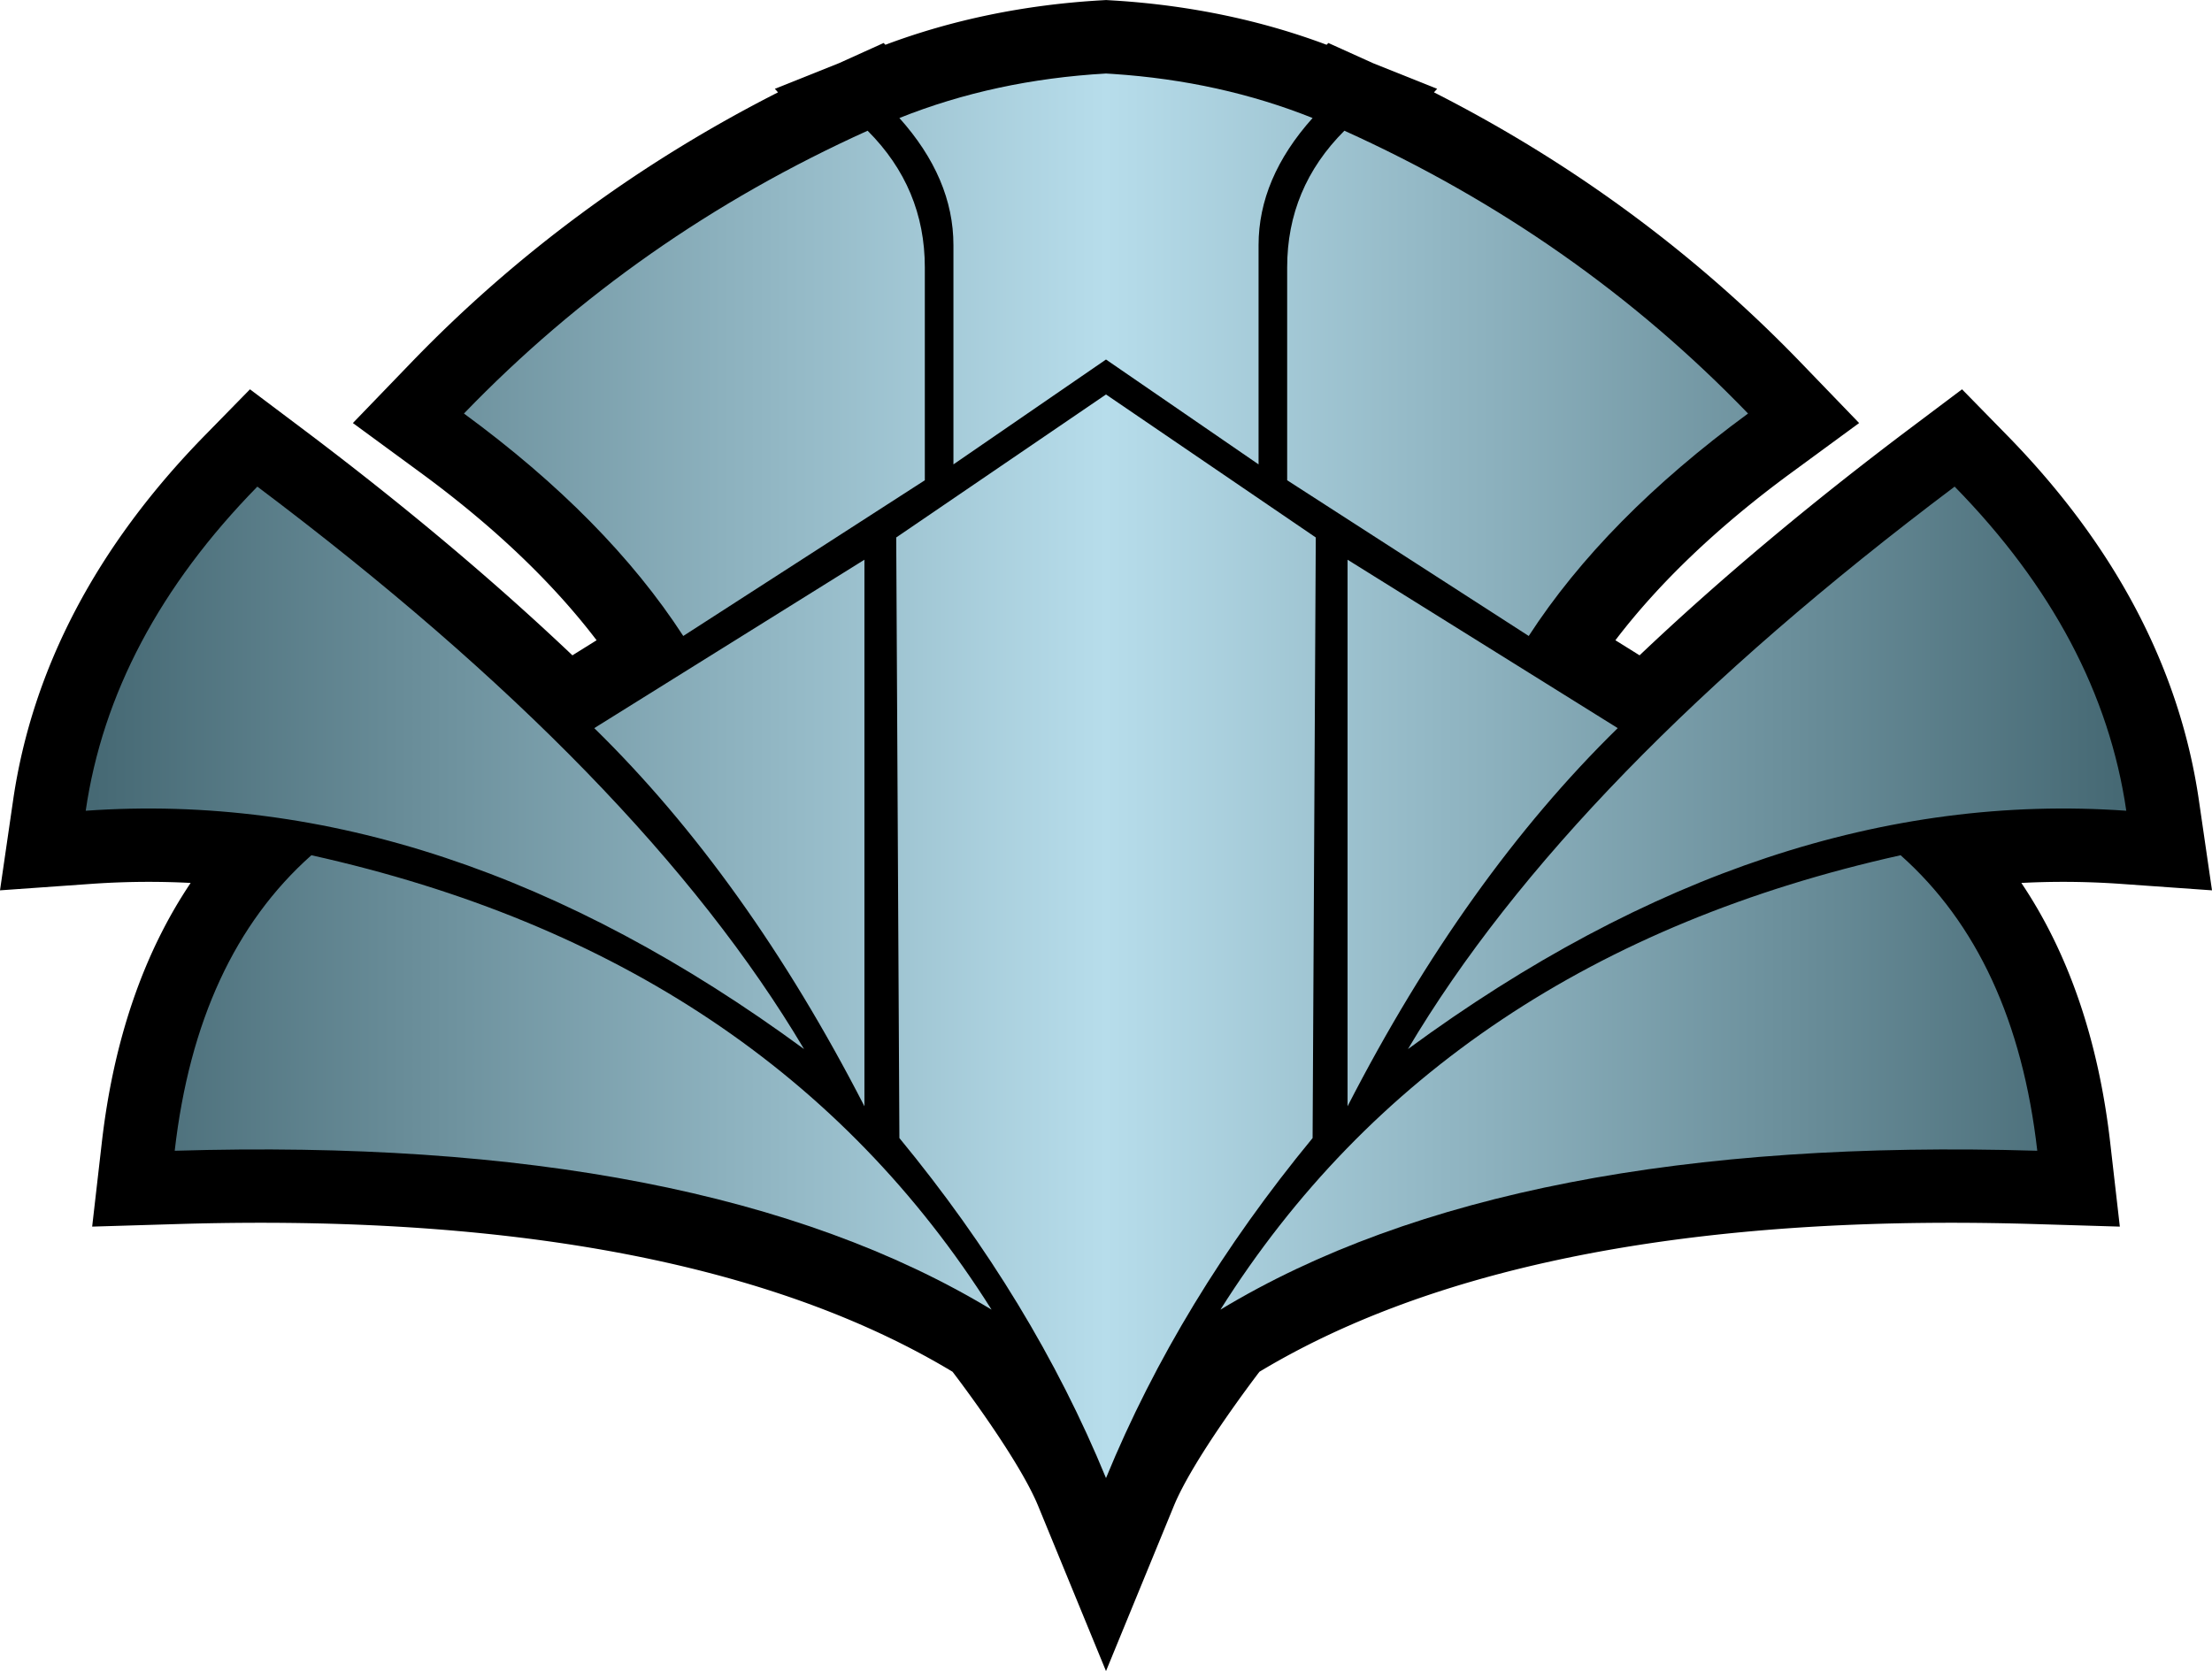 <?xml version="1.0" encoding="utf-8"?><!DOCTYPE svg PUBLIC "-//W3C//DTD SVG 1.1//EN" "http://www.w3.org/Graphics/SVG/1.1/DTD/svg11.dtd"><svg xmlns="http://www.w3.org/2000/svg" width="31.76" height="24" viewBox="-25.705 163.289 663.411 501.289"><path d="M610.446 428.432l27.26 1.931-3.934-27.043c-5.747-39.499-25.103-76.325-57.525-109.455l-13.511-13.804-15.438 11.608c-30.188 22.704-57.521 45.642-81.269 68.192l-7.254-4.523c13.232-17.373 30.982-34.275 52.794-50.27l20.303-14.889-17.478-18.124c-31.592-32.763-68.603-60.031-110.03-81.076l.949-1.063-19.159-7.661-13.461-6.085-.534.535c-19.438-7.294-40.532-11.737-62.729-13.21l-3.383-.208-1.303.075c-22.979 1.313-44.808 5.802-64.905 13.344l-.534-.535-13.375 6.049-19.248 7.697.949 1.063c-41.429 21.046-78.439 48.313-110.029 81.076L80.128 290.18l20.302 14.888c21.81 15.994 39.56 32.896 52.793 50.271l-7.254 4.523c-23.747-22.553-51.081-45.489-81.269-68.192l-15.437-11.608-13.509 13.804C3.33 326.994-16.024 363.82-21.77 403.319l-3.935 27.043 27.259-1.931a247.041 247.041 0 0117.389-.616c4.146 0 8.348.109 12.533.327-14.171 21.068-23.129 47.232-26.64 77.836l-2.899 25.264 25.418-.766c8.534-.257 17.02-.388 25.22-.388 88.359 0 158.139 15.038 207.405 44.692 2.214 2.9 19.959 26.344 25.671 40.249l20.351 49.548 20.349-49.548c5.71-13.9 23.455-37.349 25.671-40.249 49.267-29.654 119.046-44.692 207.404-44.692 8.201 0 16.687.131 25.22.388l25.418.766-2.896-25.263c-3.512-30.606-12.47-56.771-26.641-77.837a241.58 241.58 0 0112.532-.327c5.766 0 11.617.207 17.387.617z"/><linearGradient id="akra" gradientUnits="userSpaceOnUse" x1="0" y1="396" x2="612.001" y2="396"><stop offset="0" stop-color="#456873"/><stop offset=".5" stop-color="#b7ddeb"/><stop offset="1" stop-color="#456873"/></linearGradient><path fill="url(#akra)" d="M244.037 504.674l-.953-180.169L306 281.607l62.915 42.896-.953 180.169c-26.691 32.411-47.345 66.409-61.962 102-14.618-35.588-35.271-69.588-61.963-101.998zM67.682 419.832c91.515 20.338 159.515 65.775 204 136.317-57.831-34.952-139.496-50.842-244.99-47.663 4.448-38.765 18.112-68.316 40.99-88.654zm476.636 0c22.878 20.338 36.543 49.89 40.989 88.654-105.494-3.179-187.158 12.711-244.989 47.663 44.485-70.542 112.486-115.979 204-136.317zm-310.767-88.654v163.963c-23.513-45.758-50.523-83.57-81.027-113.439l81.027-50.524zm144.897 0l81.027 50.522c-30.505 29.869-57.515 67.683-81.027 113.439V331.178zM51.477 309.252c76.896 57.831 131.551 114.074 163.963 168.729C143.625 425.233 71.814 401.401 0 406.486c5.085-34.953 22.243-67.364 51.477-97.234zm509.046 0c29.232 29.87 46.393 62.281 51.478 97.234-71.814-5.085-143.626 18.747-215.438 71.495 32.409-54.655 87.063-110.898 163.96-168.729zM234.505 202.486c11.438 11.438 17.158 25.104 17.158 40.991v63.869l-72.448 46.71c-15.253-23.515-37.178-45.758-65.775-66.729 34.317-35.589 74.673-63.869 121.065-84.841zm142.99 0c46.392 20.972 86.747 49.252 121.064 84.841-28.599 20.972-50.522 43.215-65.775 66.729l-72.448-46.71v-63.869c0-15.888 5.72-29.552 17.159-40.991zM260.243 302.58v-65.775c0-13.347-5.401-26.058-16.206-38.132 19.065-7.626 39.719-12.073 61.963-13.346l2.079.128c21.453 1.424 41.412 5.83 59.883 13.218-10.804 12.074-16.205 24.785-16.205 38.132v65.775L306 271.122l-45.757 31.458z"/></svg>